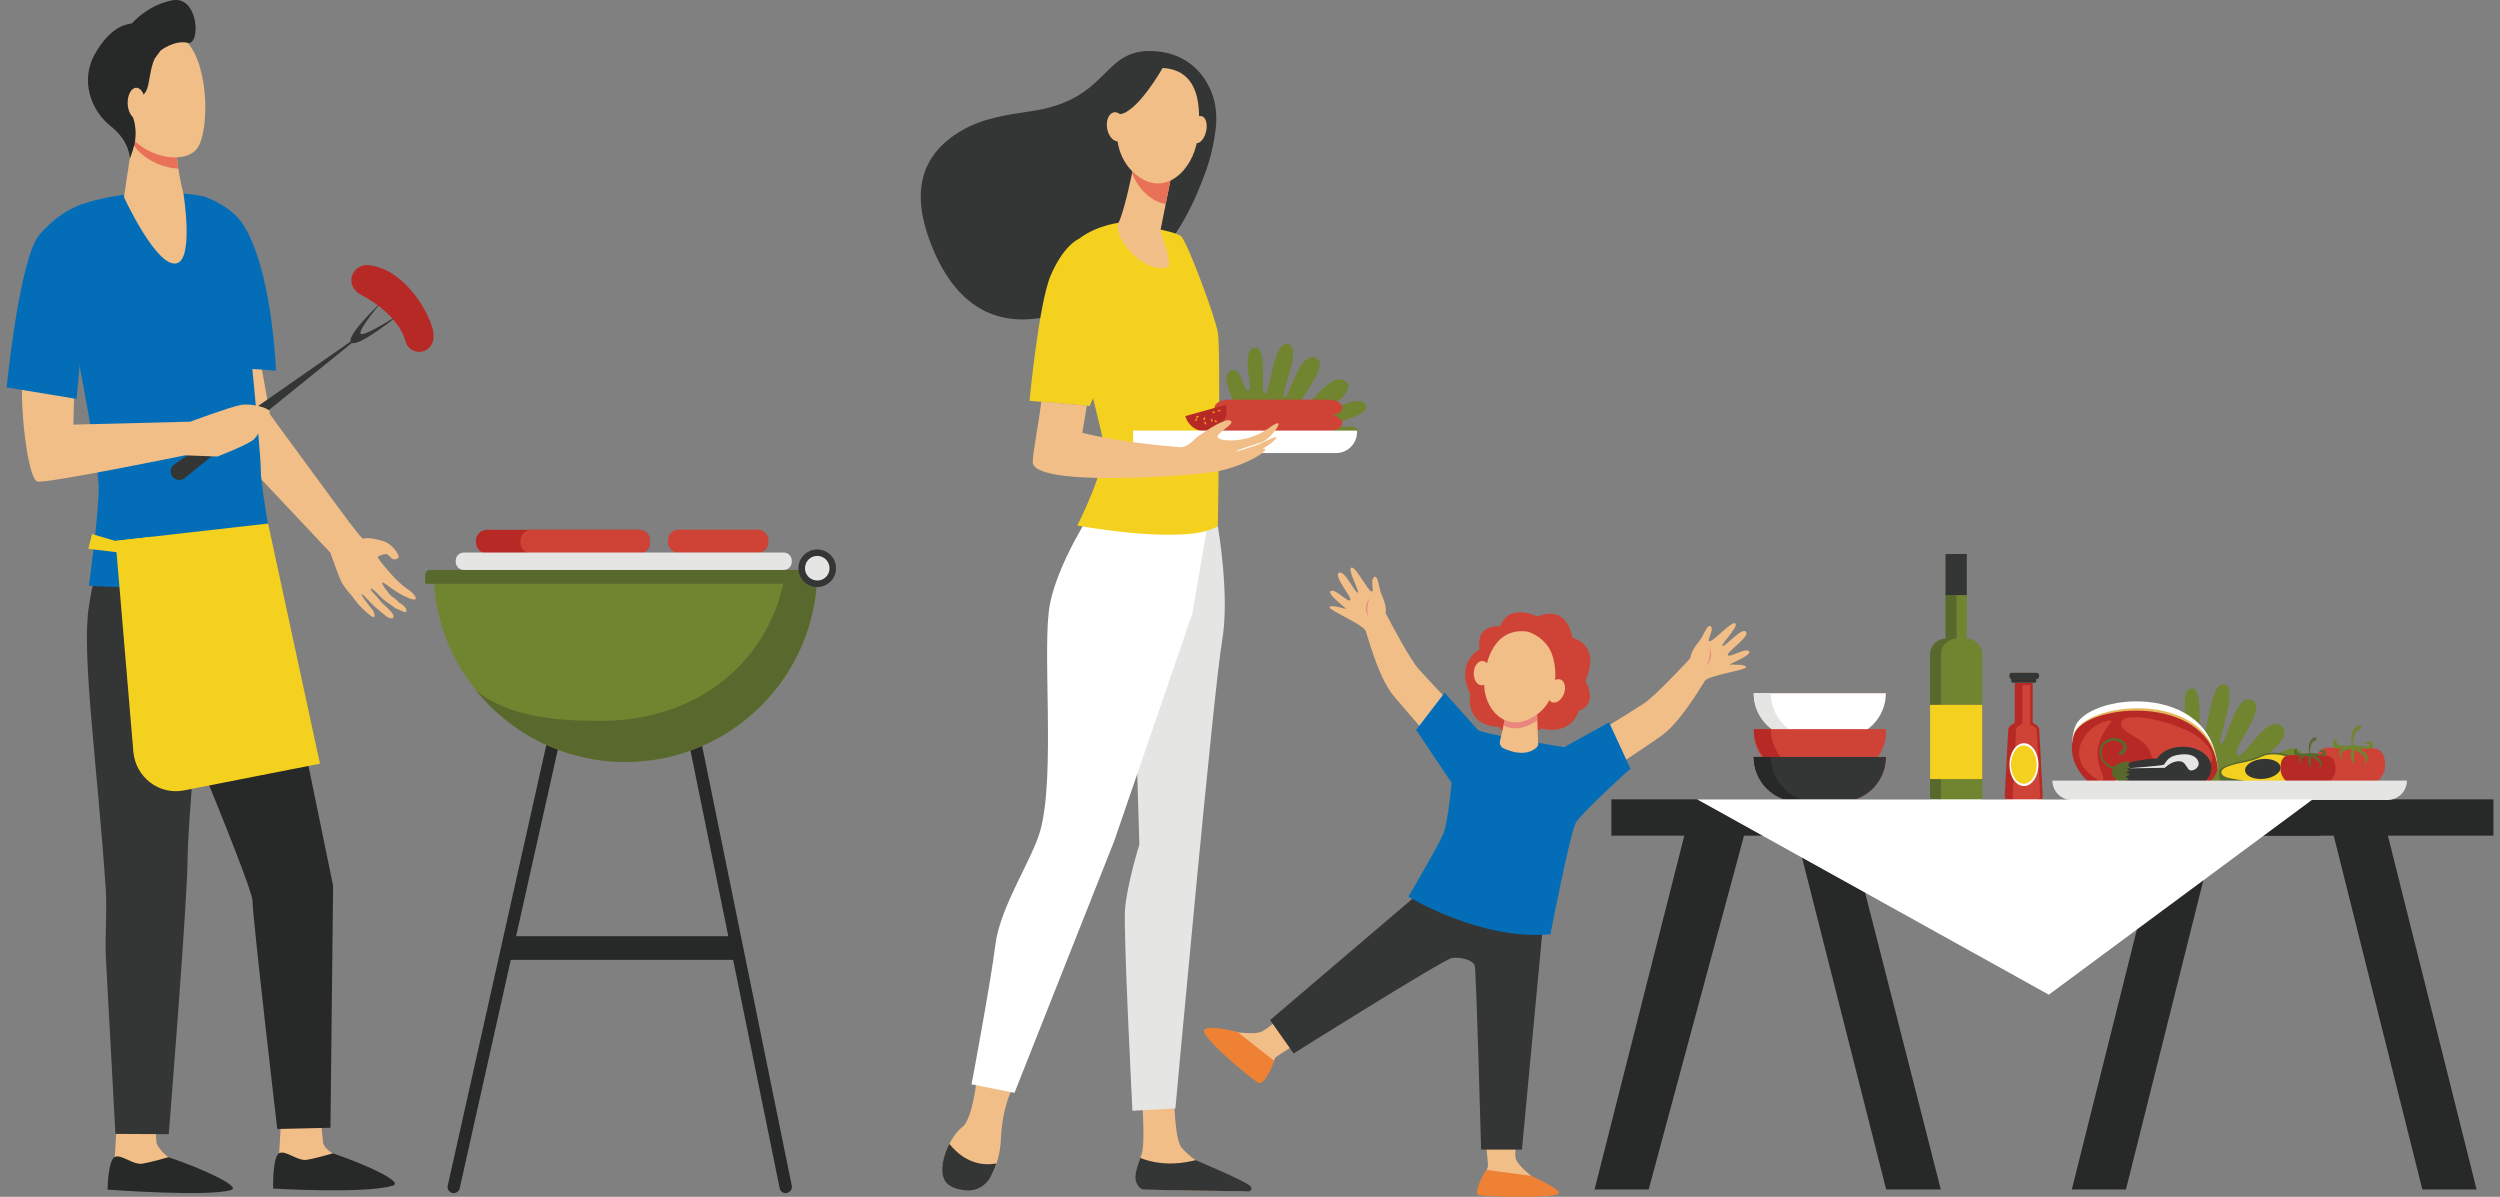 <svg version="1.1" id="レイヤー_1" xmlns="http://www.w3.org/2000/svg" x="0" y="0" viewBox="0 0 188 90" style="enable-background:new 0 0 188 90" xml:space="preserve"><rect x="0" y="0" width="188" height="90" fill="#808080" stroke="none"/><style>.st4{fill:#f2be87}.st5{fill:#272828}.st6{fill:#343535}.st7{fill:#036eb7}.st8{fill:#e87157}.st9{fill:#b72925}.st10{fill:#f4d01f}.st11{fill:#718430}.st12{fill:#59692e}.st13{fill:#e5e5e4}.st14{fill:#cf4337}.st15{fill:#fff}.st16{fill:#ec9126}.st17{fill:#b34c26}.st19{fill:#3a8978}.st22{fill:#e9877c}.st24{fill:#ee8133}</style><path class="st4" d="M28.85 40.7c-1.36-.4-1.39-.15-1.57-.21-.2-.07-1.84-2.33-1.84-2.33s-4.89-6.64-5.14-7.01l-1.54-8.59-4.63-.04s1.93 9.28 2.12 9.74c.19.46 7.93 8.57 8.59 9.3 0 0 .42 1.2.72 1.94.29.74.92 1.28 1.03 1.48.02.03.44.65 1.19 1.25.64.52.3-.29.3-.29s-.99-1.19-.88-1.26c.09-.05.59.63 1.29 1.21.18.15.36.3.53.43.44.35.8.16.42-.28-.14-.16-.37-.41-.57-.57-.21-.17-.34-.39-.5-.56-.3-.34-.53-.58-.51-.59.03-.01.02-.12.22.03.24.18.64.69 1.02.93.21.14.63.45.63.45s.74.35.78.31c.21-.21-.21-.59-.53-.74-.14-.2-.6-.52-.6-.52s-.75-.86-.62-.98c.06-.05.59.41 1.19.78.56.34 1.19.59 1.29.48.16-.18-.41-.63-.41-.63s-.42-.29-.55-.4c-.15-.13-.58-.54-.58-.54s-1.41-1.53-1.28-1.63c.13-.1.57-.24.7-.18.12.06.28.3.4.36s.35.03.45-.12c.1-.15-.36-.69-.36-.69s-.37-.42-.76-.53zM21.16 83.79s-.16 2.96-.17 2.97c-.06.38-.3 1.31-.3 1.65 0 1.28 5.61-1.09 4.35-1.66-.11-.05-.71-.44-.75-.88-.06-.67-.2-2.04-.2-2.04l-2.93-.04z"/><path class="st5" d="M25.04 86.73s-1.32.39-1.99.49c-.67.1-1.56-.73-2.04-.51-.53.25-.47 2.67-.47 2.67s7.03.42 9.02-.23c.78-.25-1.83-1.5-4.52-2.42z"/><path class="st4" d="M8.8 84.07s-.16 2.96-.17 2.97c-.06.38-.3 1.31-.3 1.65 0 1.29 5.61-1.09 4.35-1.66-.11-.05-.89-.73-.92-1.17-.06-.67-.03-1.75-.03-1.75l-2.93-.04z"/><path class="st5" d="M12.67 87.02s-1.32.39-1.99.49c-.68.1-1.56-.73-2.04-.51-.53.25-.55 2.46-.55 2.46s7.52.56 9.29.03c.79-.23-2.01-1.56-4.71-2.47zM17.69 41.29l2.37 1.04 4.99 24.28-.2 18.2-4 .09s-1.86-15.92-1.86-17.16c0-1.23-8.62-21.59-8.62-21.59l7.32-4.86z"/><path class="st6" d="M15.86 42.63s-1.75 18.71-1.75 21.86c0 3.15-1.42 20.8-1.42 20.8l-4.01-.02s-.29-5.38-.72-13.29c-.07-1.24.09-3.74 0-5.02-.62-9.24-1.86-17.92-1.27-21.37.09-.55.27-2 .62-2.37 2.63-2.77 8.55-.59 8.55-.59z"/><path class="st7" d="m20.75 27.87-4.85-.33s-.24-4.42-.24-6.53c0-2.56-.77-6.33-.47-6.26.84.2 2.29.99 2.96 1.94 2.33 3.31 2.6 11.18 2.6 11.18z"/><path class="st7" d="M9.25 14.65s-2.77.39-3.5.94c-.82.61-1.73 1.99-1.73 1.99s3.4 16.36 3.4 19.11c0 2.13-.74 7.36-.74 7.36s10.27.66 14.16-.9c0 0-1.23-6.22-1.23-7.85s-1.47-16.49-1.8-17.52c-.3-.94-.86-2.63-2.73-3.05-1.87-.43-5.83-.08-5.83-.08z"/><path class="st4" d="m10.01 10.25-.69 4.57s2.5 5.44 4 4.97c1.25-.4.48-5.21.48-5.21s-.68-2.58-.48-3.88c.21-1.3-3.31-.45-3.31-.45z"/><path class="st8" d="M13.32 10.7c.2-1.29-3.31-.45-3.31-.45l-.06.38c.1.25.23.47.38.64.79.86 2.01 1.37 3.08 1.41-.11-.71-.17-1.45-.09-1.98z"/><path class="st4" d="M9.43 3.78c-.1-.04-.8 5.2.53 6.65 1.32 1.44 3.9 1.91 4.83.78 1.02-1.26.97-6.89-1.09-8.37-2.06-1.49-4.27.94-4.27.94z"/><path class="st5" d="M12.92.03c-1.59.33-2.62 1.31-3 1.73-.73.09-1.71.49-2.72 2.19-1.25 2.09-.33 4.4 1.13 5.54 1.45 1.14 1.44 2.45 1.44 2.45l.23-.68c.17-.51.24-1.06.18-1.6-.03-.32-.1-.67-.23-.96-.35-.76.75-1.26 1.06-1.89.24-.49.25-1.6.62-2.4l.45-.61s1.03-.81 2.04-.58c.98.22.84-3.61-1.2-3.19z"/><path class="st4" d="M10.92 7.74c.01.64-.28 1.16-.64 1.17-.36.01-.67-.51-.68-1.15-.01-.63.28-1.16.64-1.16.37-.01.67.5.68 1.14z"/><path class="st6" d="M13.05 35.93c.24.21.59.22.84.02l12.65-10.22-.1-.1-13.33 9.29c-.34.23-.37.73-.06 1.01z"/><path class="st6" d="M28.72 22.68s-2.78 2.6-2.31 3.07c.47.47 3.69-2.16 3.69-2.16s-2.71 1.77-2.97 1.51c-.26-.27 1.59-2.42 1.59-2.42z"/><path class="st9" d="M27.69 19.94c-.79-.07-1.43.65-1.23 1.42.08.3.29.6.71.82 1.37.71 2.92 2.01 3.31 3.44.39 1.43 2.59.99 2.04-.94-.48-1.7-2.38-4.53-4.83-4.74z"/><path class="st4" d="M20.26 30.92c-.04-.23-1.32-.61-2.13-.47-.81.14-3.82 1.26-3.82 1.26l-8.79.22s.11-7.71.7-8.32c.59-.62-.23-6.87-1.16-6.85-2.91.09-3.41 9.74-3.41 12.63 0 2.89.58 6.67 1.16 6.82.66.17 11.11-1.97 11.11-1.97l2.43.09s2.38-.92 2.75-1.3c.37-.36 1.2-1.88 1.16-2.11z"/><path class="st7" d="M6.27 15.33s-1.62.38-3.29 2.3C1.46 19.37.5 29.13.5 29.13l5.26.87.42-4.72 1.4-2.16-1.31-7.79z"/><path class="st10" d="m24.06 57.43-10.24 2.01c-1.85.36-3.61-.98-3.79-2.89L8.69 40.67l11.47-1.3 3.9 18.06z"/><path class="st10" d="m6.92 40.16-.28 1.11 4.55.55s.59-1.49.22-1.45c-.37.04-2.73.31-2.73.31l-1.76-.52z"/><path class="st5" d="M59.08 89.72c-.22 0-.41-.15-.45-.37L51.67 55.2c-.05-.25.11-.5.36-.55.25-.05.5.11.55.36l6.96 34.15c.05.25-.11.5-.36.55-.04.01-.07.01-.1.01zM34.12 89.72c-.03 0-.07 0-.1-.01a.458.458 0 0 1-.35-.55l7.87-35.18c.06-.25.3-.41.55-.35.25.06.41.3.35.55l-7.87 35.18c-.05.22-.24.36-.45.36z"/><path class="st11" d="M32.6 42.97c.06 7.92 6.5 14.32 14.43 14.32s14.37-6.4 14.43-14.32H32.6z"/><path class="st12" d="M59.09 42.97c-1.1 6.88-6.73 11.24-13.92 11.24-3.43 0-6.9-.3-9.38-2.29 2.65 3.28 6.7 5.38 11.24 5.38 7.93 0 14.37-6.4 14.43-14.32h-2.37z"/><path class="st12" d="M61.46 43.9H31.97v-.65c0-.22.17-.39.39-.39h29.1v1.04z"/><path class="st6" d="M62.84 43.02a1.42 1.42 0 0 1-1.67 1.1 1.42 1.42 0 0 1-1.1-1.67c.16-.76.91-1.26 1.67-1.1.77.16 1.26.9 1.1 1.67z"/><path class="st13" d="M62.36 42.92c-.1.5-.59.82-1.09.71a.91.91 0 0 1-.71-1.09c.1-.5.59-.82 1.09-.71.49.1.81.59.71 1.09z"/><path class="st5" d="M38.06 70.4H55.6v1.78H38.06z"/><path class="st9" d="M48.05 41.62H36.62c-.46 0-.83-.37-.83-.83v-.12c0-.46.37-.83.83-.83h11.43c.46 0 .83.37.83.83v.12c.01.46-.37.83-.83.83z"/><path class="st14" d="M48.05 41.62h-8.08c-.46 0-.83-.37-.83-.83v-.12c0-.46.37-.83.83-.83h8.08c.46 0 .83.37.83.83v.12c.01.46-.37.83-.83.83zM56.98 41.57h-5.94c-.45 0-.81-.36-.81-.81v-.12c0-.45.36-.81.81-.81h5.94c.45 0 .81.36.81.81v.12c0 .45-.36.81-.81.81z"/><path class="st13" d="M58.93 42.86H34.88c-.34 0-.61-.27-.61-.61v-.09c0-.34.27-.61.61-.61h24.05c.34 0 .61.27.61.61v.09c0 .34-.27.61-.61.61z"/><path class="st11" d="M93.67 32.39s-1.53-3.4-1.46-3.98c.07-.58.66-.87 1.01-.21.34.66.47 1.39.73 1.13s-.66-3 .39-3.18c1.05-.18.37 3.51.79 3.43.41-.08.63-4.02 1.75-3.71 1.12.32-.73 4-.3 4s1.12-3.49 2.36-2.95c1.24.54-1.56 3.22-1.12 3.67.45.45 2.23-2.84 3.38-1.9 1.14.94-2.82 2.84-2.67 2.98.15.15 3.39-2.21 4.11-1.32.72.9-2.51 1.36-2.31 1.65.2.29 1.85-.19 1.75.39-.1.58-3.61.57-3.61.57l-4.8-.57z"/><path class="st6" d="M91.09 11.52c.36-1.66.72-3.32-.24-5.14-.78-1.47-2.12-2.32-3.68-2.5-4.41-.52-3.46 3.59-9.62 4.48-1.91.28-3.69.54-5.29 1.49-2.89 1.72-3.97 4.48-2.06 8.97 4.69 11 15.9 1.44 17.61-.5 1.7-1.94 3.05-5.73 3.28-6.8z"/><path class="st4" d="M73.47 81s-.31 3.19-1.12 3.77c-.81.58-1.88 2.75-1.34 3.92.17.37.5.58.89.69 1.13.35 2.34-.24 2.82-1.32.27-.61.51-1.41.55-2.43.12-2.59.93-3.9.93-3.9L73.47 81zM85.86 82.3s.25 3.21.05 4.26c-.11.56-.73 1.71-.44 2.24.28.53.61.66.61.66l7.32.12c.4.01.14-.25-.19-.49-.53-.39-.95-.64-2.63-1.45-.11-.05-.51-.31-.65-.39-.36-.22-.73-.57-1.05-.92-.53-.58-.57-3.41-.57-3.41l-2.45-.62z"/><path class="st13" d="M91.58 39.57s.92 5.22.32 8.64c-.61 3.42-3.51 35.14-3.51 35.14l-3.23.18s-.68-13.25-.56-15.09c.12-1.84 1.08-4.93 1.08-4.93l-.32-10.7 4.07-14.05 2.15.81z"/><path class="st15" d="M82.1 38.47s-2.54 3.82-3.15 6.98c-.61 3.16.44 12.87-.72 17.01-.63 2.24-3.02 5.7-3.38 8.6-.36 2.9-1.79 10.48-1.79 10.48l3.23.64 7.5-18.94 5.88-17.12 1.51-8.82-9.08 1.17z"/><path class="st10" d="M84.16 16.75s-2.23.25-3.56 1.7 2.15 13.09 2.39 14.93c.24 1.84-1.98 6.14-1.98 6.14s8.31 1.54 10.57.04c0 0 .24-13.25 0-14.57-.24-1.32-2.26-6.67-2.74-7.2-.48-.51-4.68-1.04-4.68-1.04z"/><path class="st4" d="M85.28 12.26s-.02.1-.05.27c-.15.81-.73 3.49-1.12 4.22-.47.89 1.61 3.73 3.62 3.38.6-.1-.51-2.61-.45-2.87.1-.51.24-1.2.38-1.91.08-.4.16-.81.24-1.19.21-1.09.39-1.97.39-1.97l-3.01.07z"/><path class="st8" d="M85.23 12.53c.03-.17.05-.27.05-.27l3.01-.07s-.18.89-.39 1.97c-.08.38-.16.78-.23 1.18-.46-.07-.95-.29-1.44-.72a3.79 3.79 0 0 1-1.09-1.61c.03-.19.06-.35.09-.48z"/><path class="st4" d="M87.09 5.11s-1.23.17-2.12 1.32c-.89 1.15-1.85 4.7.36 6.62 2.21 1.93 4.39-.25 4.71-2.57.33-2.31.26-5.45-2.95-5.37z"/><path class="st4" d="M90.69 9.92c-.14.56-.5.94-.82.84-.31-.09-.45-.62-.31-1.18.14-.56.5-.94.82-.84.31.09.45.62.31 1.18z"/><path class="st6" d="M87.46 5.06s-1.89 3.37-3.25 3.53c-1.36.16-1.53 1.95-1.53 1.95s.48-4.13 1.83-4.93c1.34-.8 2.95-.55 2.95-.55z"/><path class="st4" d="M84.65 9.39c.11.6-.11 1.15-.5 1.23-.38.08-.78-.34-.89-.94-.11-.6.11-1.15.5-1.23.38-.08.78.35.89.94z"/><path class="st6" d="M74.93 87.49c-1.76.32-2.93-.71-3.54-1.47-.45.87-.72 1.96-.39 2.67.29.63 1.08.8 1.74.83.7.03 1.36-.34 1.71-.95.17-.3.34-.65.48-1.08zM89.92 87.24c-1.94.5-3.37.16-4.17-.16-.21.58-.48 1.32-.33 1.74.18.52.43.63.65.64 1.77.05 6.47.11 7.82.13.19 0 .29-.22.17-.36-.33-.41-4-1.9-4.14-1.99z"/><path class="st10" d="M81.01 18.03s-1.07.51-2 2.69c-.89 2.07-1.59 9.42-1.59 9.42l4.52.39 1.24-2.8c1.28-2.89.95-6.25-.91-8.8-.5-.68-.96-1.09-1.26-.9z"/><path class="st14" d="M99.86 31.2h-7.44c-.6 0-1.09.27-1.09.61 0 .33.49.61 1.09.61h7.44c.6 0 1.09-.27 1.09-.61 0-.34-.49-.61-1.09-.61z"/><path class="st14" d="M99.86 30.05h-7.44c-.6 0-1.09.27-1.09.61 0 .33.49.61 1.09.61h7.44c.6 0 1.09-.27 1.09-.61 0-.34-.49-.61-1.09-.61z"/><path class="st9" d="m92.18 30.44-3.04.85c.23.84 1.11 1.33 1.95 1.1.84-.24 1.33-1.11 1.09-1.95z"/><path class="st16" d="M91.37 31.03c.01-.04-.01-.07-.05-.09-.04-.01-.17 0-.18.03-.01.04.09.08.13.1.04.02.08 0 .1-.04zM91.78 30.87c0-.04-.04-.06-.09-.06-.04.01-.15.07-.14.1.01.04.12.03.16.03.04.01.07-.03.07-.07zM91.51 31.75c.02-.03.01-.07-.02-.1s-.16-.06-.18-.03c-.02.03.06.11.1.13.03.03.07.03.1 0zM91.15 31.7c.04-.01.06-.05.05-.09-.01-.04-.08-.14-.12-.13-.04.01-.02.12-.01.16 0 .04.04.07.08.06zM90.66 31.92c.04-.01.06-.05.05-.09-.01-.04-.08-.14-.12-.13-.04.01-.02.12-.01.16.01.04.05.07.08.06zM90.53 31.59c.03.01.08-.01.09-.05.02-.04.01-.17-.02-.18-.04-.01-.09.09-.1.13-.02.05-.01.09.03.1zM89.88 31.64c.03.03.07.02.1-.01s.08-.15.05-.17c-.03-.02-.11.05-.14.08-.03.03-.03.07-.01.1zM89.94 31.38c.01.04.05.05.1.04.04-.01.14-.1.12-.13-.01-.03-.12-.01-.16 0-.05.01-.07.05-.06.09z"/><path class="st15" d="M100.47 34.07H85.21v-1.69h16.84v.11c-.01.88-.71 1.58-1.58 1.58z"/><path class="st4" d="M92.96 33.94c.01.05.71-.21 1.38-.41.66-.2 1.59-.8 1.63-.63.03.13-.49.56-1.04.85.17-.03.26-.01.22.07-.17.37-1.86 1.32-3.77 1.65-1.91.33-13.73 1.19-13.72-.73 0-.71.48-3.04.64-4.54l3.43.3-.34 2.05c3.05.76 7.16 1.07 7.37 1.08.56.03 1.14-.69 1.3-.8.89-.61 2.06-1.38 2.45-1.2.39.18-.52.62-.92 1.1-.4.48 2.12.72 3.79-.51 1.66-1.23.2.81-.47 1.03-.68.22-1.97.61-1.95.69z"/><path class="st5" d="m119.91 89.45 7.11-28.03 4.23 1.05-7.27 26.98zM141.84 89.45 135 62.47l3.8-1.05 7.15 28.03z"/><path class="st17" d="M138.46 55.49h-3.22c-1.86 0-3.36-1.5-3.36-3.36h9.94c0 1.85-1.5 3.36-3.36 3.36z"/><path class="st15" d="M138.46 55.49h-3.22c-1.86 0-3.36-1.5-3.36-3.36h9.94c0 1.85-1.5 3.36-3.36 3.36z"/><path class="st13" d="M133.17 52.13h-1.29c0 1.86 1.5 3.36 3.36 3.36h1.29a3.36 3.36 0 0 1-3.36-3.36z"/><path class="st14" d="M138.69 58.19h-3.67c-1.73 0-3.13-1.4-3.13-3.13v-.23h9.94v.23a3.143 3.143 0 0 1-3.14 3.13z"/><path class="st9" d="M133.17 54.83h-1.29c0 1.86 1.5 3.36 3.36 3.36h1.29c-1.86 0-3.36-1.5-3.36-3.36z"/><path class="st17" d="M138.46 60.28h-3.22c-1.86 0-3.36-1.5-3.36-3.36h9.94c0 1.86-1.5 3.36-3.36 3.36z"/><path class="st6" d="M138.46 60.28h-3.22c-1.86 0-3.36-1.5-3.36-3.36h9.94c0 1.86-1.5 3.36-3.36 3.36z"/><path class="st5" d="M133.17 56.92h-1.29c0 1.86 1.5 3.36 3.36 3.36h1.29c-1.86 0-3.36-1.5-3.36-3.36z"/><path class="st14" d="M174.15 57.66c.06.98 1.35 1.91 2.66 1.91s2.55-.98 2.55-1.96c0-1.41-.73-1.41-1.66-1.33-.18.01-.36.03-.55.04-.11.01-.22.01-.34.01-.12 0-.23-.01-.35-.01-.14-.01-.28-.02-.42-.04-1.06-.12-1.99-.25-1.89 1.38z"/><path d="M177.48 54.91c-.01-.01 0 0 0 0z" style="fill:#50b59d"/><path class="st11" d="M175.53 55.67c.13-.13.26 0 .26 0-.18 0-.1.21.05.36.09.09.76.06.99.01.01 0 .03-.01.04-.01-.17-.5.04-1.64.71-1.44l-.11.31c-.01-.01-.04-.02-.07-.02-.28-.03-.52.76-.45 1.15.4-.01 1.11.21 1.19.08.1-.16-.14-.2-.14-.2l-.21.06s.2-.3.41-.23c.34.12.26.43.18.51-.06.06-.69.07-1 .06.11.04.45.21.62.48.2.31-.21.75-.21.75s.22-.43-.02-.67c-.19-.19-.57-.42-.73-.52l-.02 1.09s-.24-.21-.24-.62c0-.27.04-.42.07-.49l-.22.02c-.13.04-.34.11-.5.21-.25.15.13.56.13.56s-.19-.06-.29-.25c-.2-.37.02-.46.2-.54-.14-.02-.27-.01-.47-.04-.34-.08-.3-.5-.17-.62z"/><path class="st5" d="m186.24 89.45-7.07-28.2-4.03.17 7.02 28.03zM159.87 89.45l7.06-28.2h-4.07l-7.06 28.2z"/><path transform="rotate(-180 161.572 61.476)" class="st5" d="M135.64 60.11h51.87v2.73h-51.87z"/><path transform="rotate(-180 147.843 61.476)" class="st5" d="M121.17 60.11h53.34v2.73h-53.34z"/><path class="st11" d="M164.13 58.79s-1.52-3.83-1.45-4.48c.07-.65.66-.98 1-.23.34.74.47 1.57.73 1.27.26-.29-.66-3.38.38-3.58 1.04-.2.37 3.95.78 3.86.41-.09.63-4.53 1.74-4.17 1.11.36-.73 4.5-.3 4.5.42 0 1.11-3.92 2.34-3.32 1.23.61-1.55 3.62-1.11 4.13.44.5 2.22-3.19 3.35-2.14 1.14 1.05-2.8 3.19-2.66 3.36.15.17 3.37-2.49 4.08-1.48.71 1.01-2.5 1.53-2.3 1.86.2.33 1.84-.22 1.74.43-.1.65-3.59.64-3.59.64l-4.73-.65z"/><path class="st19" d="M157.64 57.14c.33-.14.48-.39.22-.65-.33-.34-1.04-.27-1.34.15-.23.31-.17.77.02 1.08.1.16.25.3.41.39.19.12.45.17.54.17l-.04.18c-.11-.02-.21-.05-.31-.09a1.52 1.52 0 0 1-.73-.59c0-.01-.42-.67-.05-1.23.4-.6 1.43-.64 1.8-.06.23.35-.01.73-.41.91l-.11-.26z"/><path d="M158.33 58.35s2.44-.19 2.67-.26c.23-.08.17-.58 1.08-.75.91-.17 1.46.11 1.57.55.11.44-.54.81-.77.51-.23-.3-.3-.64-.83-.58-.53.06-.93.48-.93.48l-2.79.05z" style="fill:#4468a9"/><path class="st15" d="M166.76 57.74s-.29 1.71-2.63 1.46c-2.39-.26-3.15.52-5.18.43-1.63-.08-3.75-2.23-2.94-4.88.82-2.66 10.36-3.57 10.75 2.99z"/><path class="st9" d="M166.76 57.63c.01.13 0 .26-.05.39-.17.46-.77 1.49-2.58 1.29-2.39-.26-3.15.44-5.17.33-1.63-.09-3.77-2.05-2.99-4.43.78-2.38 10.16-3.32 10.79 2.42z"/><path d="M155.97 55.2c.82-2.18 9.17-3.04 10.61 1.63.08.26.14.53.18.8-.13-1.69-1.08-3.05-2.93-3.81-2.71-1.1-6.16-.44-7.4.7-.21.18-.38.41-.46.68z" style="fill:#e5b85e"/><path class="st14" d="M157.91 58.72s-1.5-.71-1.56-1.97c-.06-1.25 1.08-2.31 2.05-2.53.97-.21-.19.27-.6 1.84-.4 1.59.91 2.69.11 2.66zM165.65 57.68c.44-.01.78-.39.71-.82-.06-.35-.27-.79-.85-1.28-1.41-1.2-5.61-2.19-5.96-1.31-.36.88 1.87 1.11 2.18 2.4.23 1 2.78 1.04 3.92 1.01z"/><path class="st22" d="M165.52 58.2c.26.05.38.35.22.55-.19.25-.55.48-1.2.41-1.27-.14-2.7-.03-3.86.1-1.16.13-2.07.15-2.03-.22.04-.37 2.21-.94 2.67-1.26.44-.3 3.14.2 4.2.42z"/><path class="st12" d="M173.24 57.83s0 1.4-1.62 1.75c-1.62.35-4.27-.43-4.54-.72-.22-.24-.22-.5-.18-.78.03-.24.11-.1 1.13-.4 1.02-.3 1.15-.04 2.13-.5.98-.45 3.03-.29 3.08.65z"/><path class="st12" d="M167.45 58.57a.85.85 0 0 1-.5-.35c-.14-.22-.11-.5.92-.8 1.02-.3 1.23-.19 2.22-.65.99-.46 3.12.1 3.17 1.05 0 0 0 .07-.02.14-.27.42-.75.84-1.62 1-1.21.23-2.92-.05-4.17-.39z"/><path class="st10" d="M172.89 58.14c.17-.19.19-.45.04-.66-.47-.62-2.01-.96-2.77-.61-.64.3-.96.36-1.37.45-.41.08-2.07.36-1.69.91.2.3.89.33 1.25.41.36.07.72.14 1.08.18.36.05.81.12 1.18.08.26-.02 1.53.08 2.28-.76z"/><path class="st6" d="M170.01 57.09c-.73.1-1.26.51-1.17.91.08.41.75.65 1.48.56.73-.1 1.26-.51 1.17-.91-.09-.41-.75-.66-1.48-.56z"/><path class="st12" d="M159.32 56.57c.33-.14.48-.39.22-.65-.33-.34-1.04-.27-1.34.15-.23.31-.17.77.02 1.08.1.16.25.3.41.39.19.11.45.17.54.17l-.04.18c-.11-.02-.21-.05-.31-.09a1.52 1.52 0 0 1-.73-.59c0-.01-.42-.67-.05-1.23.4-.6 1.43-.64 1.8-.06.23.35-.01.73-.41.91l-.11-.26z"/><path class="st6" d="M166.29 57.69c0-.85-.96-1.54-2.14-1.54-.86 0-1.6.36-1.94.89-1.77.07-3.14.53-3.14 1.09 0 .26.28.44.5.56.4.21.87.32 1.32.4.56.1 1.13.16 1.7.2.55.03 1.11.06 1.65.02.44-.03.87-.13 1.25-.33.32-.17.58-.42.7-.74.07-.18.1-.36.1-.55z"/><path class="st13" d="M160.01 57.78s2.44-.19 2.67-.26c.23-.08.17-.58 1.08-.75.91-.17 1.46.11 1.57.55.11.44-.54.81-.77.51-.23-.3-.3-.64-.83-.58-.53.06-.93.49-.93.49l-2.79.04z"/><path class="st12" d="m160.21 57.69-.26.12.21.17-.28.08.27.18.01.01-.31.16.25.19-.3.13.04.18c-.84-.1-1-.71-1-.71-.01-.08-.02-.15-.01-.22.08-.76 1.4-.73 1.4-.73l-.2.12.13.04-.16.13.21.15z"/><path class="st9" d="M171.5 57.92c.05.78 1.07 1.52 2.11 1.52 1.04 0 2.02-.77 2.02-1.56 0-1.12-.58-1.12-1.32-1.06-.14.01-.29.03-.44.03-.09.01-.18.01-.27.01-.09 0-.19 0-.28-.01l-.34-.03c-.82-.09-1.55-.19-1.48 1.1z"/><path class="st19" d="M174.14 55.74z"/><path class="st12" d="M172.59 56.34c.1-.1.2 0 .2 0-.14 0-.08.17.04.29.07.07.6.05.79.01.01 0 .02 0 .04-.01-.13-.4.03-1.3.56-1.15l-.09.25a.107.107 0 0 0-.06-.02c-.22-.02-.41.6-.35.91.32-.01.88.17.94.07.08-.13-.11-.16-.11-.16l-.17.04s.16-.24.33-.18c.27.09.21.34.14.41-.05.05-.55.05-.79.05.08.03.35.17.49.38.16.25-.17.59-.17.59s.18-.34-.01-.53c-.15-.15-.45-.33-.58-.41l-.02.86s-.19-.17-.19-.5c0-.22.03-.34.05-.39l-.17.01c-.1.03-.27.09-.39.17-.2.12.1.44.1.44s-.15-.05-.23-.2c-.16-.29.02-.37.16-.43-.11-.01-.22-.01-.37-.04-.27-.02-.24-.36-.14-.46z"/><path class="st11" d="M146.31 48.03v-6.36h1.59v6.36c.64 0 1.17.53 1.17 1.17v10.96h-3.92V49.2c0-.64.52-1.17 1.16-1.17z"/><path class="st12" d="M146.31 48.03v-6.36h.82v6.36c-.64 0-1.17.53-1.17 1.17v10.96h-.82V49.2c.01-.64.53-1.17 1.17-1.17z"/><path transform="rotate(-180 147.105 43.211)" class="st6" d="M146.31 41.67h1.59v3.09h-1.59z"/><path transform="rotate(-180 147.105 55.798)" class="st10" d="M145.15 53.01h3.92v5.58h-3.92z"/><path class="st14" d="M153.12 60.22a.393.393 0 0 0 .39-.42l-.26-4.91c-.01-.17-.32-.35-.43-.4l-.06-.02v-2.95h-1.16v2.94l-.06.03c-.11.05-.42.23-.43.4l-.26 4.91a.393.393 0 0 0 .39.42h1.88z"/><path class="st9" d="m150.85 59.84.26-4.98c.01-.18.32-.36.43-.41l.06-.03v-2.99h.49v2.99l-.05.03c-.11.05-.42.23-.43.41l-.26 4.98a.393.393 0 0 0 .39.42h-.49c-.11 0-.22-.05-.29-.13a.368.368 0 0 1-.11-.29z"/><path class="st9" d="m153.61 59.83-.26-4.98c-.01-.28-.49-.49-.49-.49v-3.02h-1.35v3.02s-.47.22-.49.49l-.26 4.98c-.01.28.21.52.49.52h1.87c.28 0 .5-.24.49-.52zm-.26.23c-.06.06-.14.1-.23.1h-1.87c-.09 0-.17-.04-.23-.1a.35.35 0 0 1-.08-.22l.26-4.98c0-.09.2-.25.38-.33l.11-.05v-2.96h.98v2.96l.11.05c.17.08.37.24.38.33l.26 4.98c.01.08-.02.16-.07.22z"/><path transform="rotate(-180 152.188 51.202)" class="st6" d="M151.26 51.07h1.86v.27h-1.86z"/><path transform="rotate(-180 152.188 51.114)" class="st5" d="M151.26 51.07h1.86v.1h-1.86z"/><path d="M151.29 51.07h1.86c.11 0 .19-.09.19-.19v-.1a.19.19 0 0 0-.19-.19h-1.86a.19.19 0 0 0-.19.19v.1c0 .1.09.19.19.19z" style="fill:#b2925b"/><path class="st6" d="M151.29 51.07h1.86c.11 0 .19-.09.19-.19v-.1a.19.19 0 0 0-.19-.19h-1.86a.19.19 0 0 0-.19.19v.1c0 .1.09.19.19.19z"/><ellipse class="st15" cx="152.2" cy="57.5" rx="1.09" ry="1.61"/><path class="st10" d="M151.22 57.5c0 .79.44 1.44.97 1.44.54 0 .97-.64.97-1.44s-.44-1.44-.97-1.44-.97.64-.97 1.44z"/><path class="st13" d="M155.79 60.16h23.75c.8 0 1.46-.65 1.46-1.46h-26.66c0 .8.65 1.46 1.45 1.46z"/><path class="st15" d="M173.92 60.11 154.07 74.8l-26.45-14.69z"/><path class="st4" d="M111.75 86.09s.14 1.25.14 1.46v.21l-.1.22-.04.09.75 1.05 3.07.04c.07 0-.4-.72-.4-.72s-.99-.75-1.17-1.27c-.18-.52.15-1.62.15-1.62l-2.4.54zM97.3 78.62s-1.07.66-1.23.79l-.17.13-.1.22-.04.09-1.29.07-1.94-2.37c-.04-.05.55.08.55.08s1.2.16 1.72-.02c.52-.19 1.58-1.22 1.58-1.22l.92 2.23z"/><path class="st6" d="m107.01 66.91-11.5 9.8 1.77 2.51s11.29-7.09 11.91-7.18c.62-.08 1.59.13 1.71.59.12.45.48 13.82.48 13.82h3.07l1.6-17.05-9.04-2.49z"/><path class="st4" d="M123.58 52.93c.85-.56 2.85-2.7 3.53-3.43.01-.09.07-.58.62-1.21.38-.45.68-1.46.93-1.17.25.29-.37 1.1-.09 1.1.29.01 1.71-1.59 1.94-1.33.23.26-1.22 1.68-.96 1.69.26 0 1.43-1.43 1.75-1.07.32.37-1.54 1.57-1.36 1.76.17.2 1.33-.59 1.59-.29s-1.63 1-1.47 1c.15 0 1.24-.03 1.25.18.01.24-2.75.61-3.09 1.02-.72 1.15-2.01 3.25-3.31 4.17-1.59 1.13-5.27 3.52-5.27 3.52l-1.83-2.36c-.02-.01 4.76-2.91 5.77-3.58z"/><path class="st22" d="M128.56 48.72c.07.14.1.29.11.44-.01.02.06.52-.36.89.17-.3.35-.63.25-1.33z"/><path class="st4" d="M106.71 50.35c-.68-.76-2.04-3.35-2.51-4.24.02-.08.08-.58-.28-1.33-.25-.53-.27-1.59-.59-1.38-.32.21.07 1.15-.2 1.08-.28-.07-1.23-1.98-1.52-1.79-.29.19.73 1.94.48 1.88-.25-.06-1-1.76-1.41-1.49-.41.27 1.07 1.91.85 2.06-.22.15-1.13-.91-1.46-.69-.33.22 1.31 1.39 1.16 1.35-.15-.04-1.19-.35-1.25-.15-.07.23 2.5 1.3 2.72 1.79.4 1.3 1.09 3.66 2.1 4.89 1.24 1.5 4.17 4.77 4.17 4.77l2.38-1.8c.02.01-3.83-4.05-4.64-4.95z"/><path class="st22" d="M103 44.98c-.1.12-.17.25-.22.4 0 .03-.2.48.11.96-.07-.34-.16-.71.11-1.36z"/><path class="st7" d="m108.64 52.09-2.15 2.8 2.67 3.97s-.25 2.95-.64 3.87c-.38.92-2.61 4.7-2.61 4.7s5.4 3.31 10.68 2.83c0 0 1.49-7.66 1.91-8.39.42-.74 4.11-4.07 4.11-4.07L121 54.32l-3.38 1.87s-6.17-1-6.47-1.29c-.29-.3-2.51-2.81-2.51-2.81z"/><path class="st14" d="M115.61 46.37s-2.08-1.1-2.8.72c0 0-1.87-.19-1.55 1.75 0 0-1.88.95-.69 3.39 0 0-.52 2.3 2.16 2.44 0 0 .4.81 1.63.62 1.23-.19 1.54-.51 1.54-.51s2.17.64 2.83-1.33c0 0 1.49-.36.49-2.27 0 0 1.3-2.49-.99-3.23 0 0-.27-2.54-2.62-1.58z"/><path class="st4" d="M116.45 51.75c-.17.47-.05.95.27 1.06.32.11.72-.18.89-.65.17-.47.05-.95-.27-1.06-.32-.11-.72.18-.89.65zM110.83 50.59c-.02.5.23.92.57.94.34.02.63-.38.66-.88.02-.5-.23-.92-.57-.94-.34-.02-.64.38-.66.88zM113.21 53.91c0 .03-.27 1.2-.41 1.81-.05.23.06.46.28.56.57.26 1.7.63 2.48-.08a.34.34 0 0 0 .11-.25l-.1-2.78-2.36.74z"/><path class="st22" d="M113.07 54.56c.61.31 1.37.31 2.22-.19.11-.06.21-.13.31-.2l-.03-1-2.35.74c-.01.02-.07.3-.15.65z"/><path class="st4" d="M114.88 47.5s1.03.27 1.63 1.27c.6 1 .94 3.89-1.22 5.15-2.15 1.26-3.72-.69-3.68-2.54.04-1.86.87-4.22 3.27-3.88z"/><path class="st24" d="M111.21 89.88c-.46-.06.33-1.65.59-1.9l3.37.45s1.62.75 2.01 1.14c.09.09.1.25-.29.31-1.28.19-4.67.13-5.68 0zM94.64 81.43c.4.24 1.12-1.31 1.16-1.67l-2.72-2.14s-2.1-.6-2.52-.18c-.39.39 3.18 3.45 4.08 3.99z"/></svg>